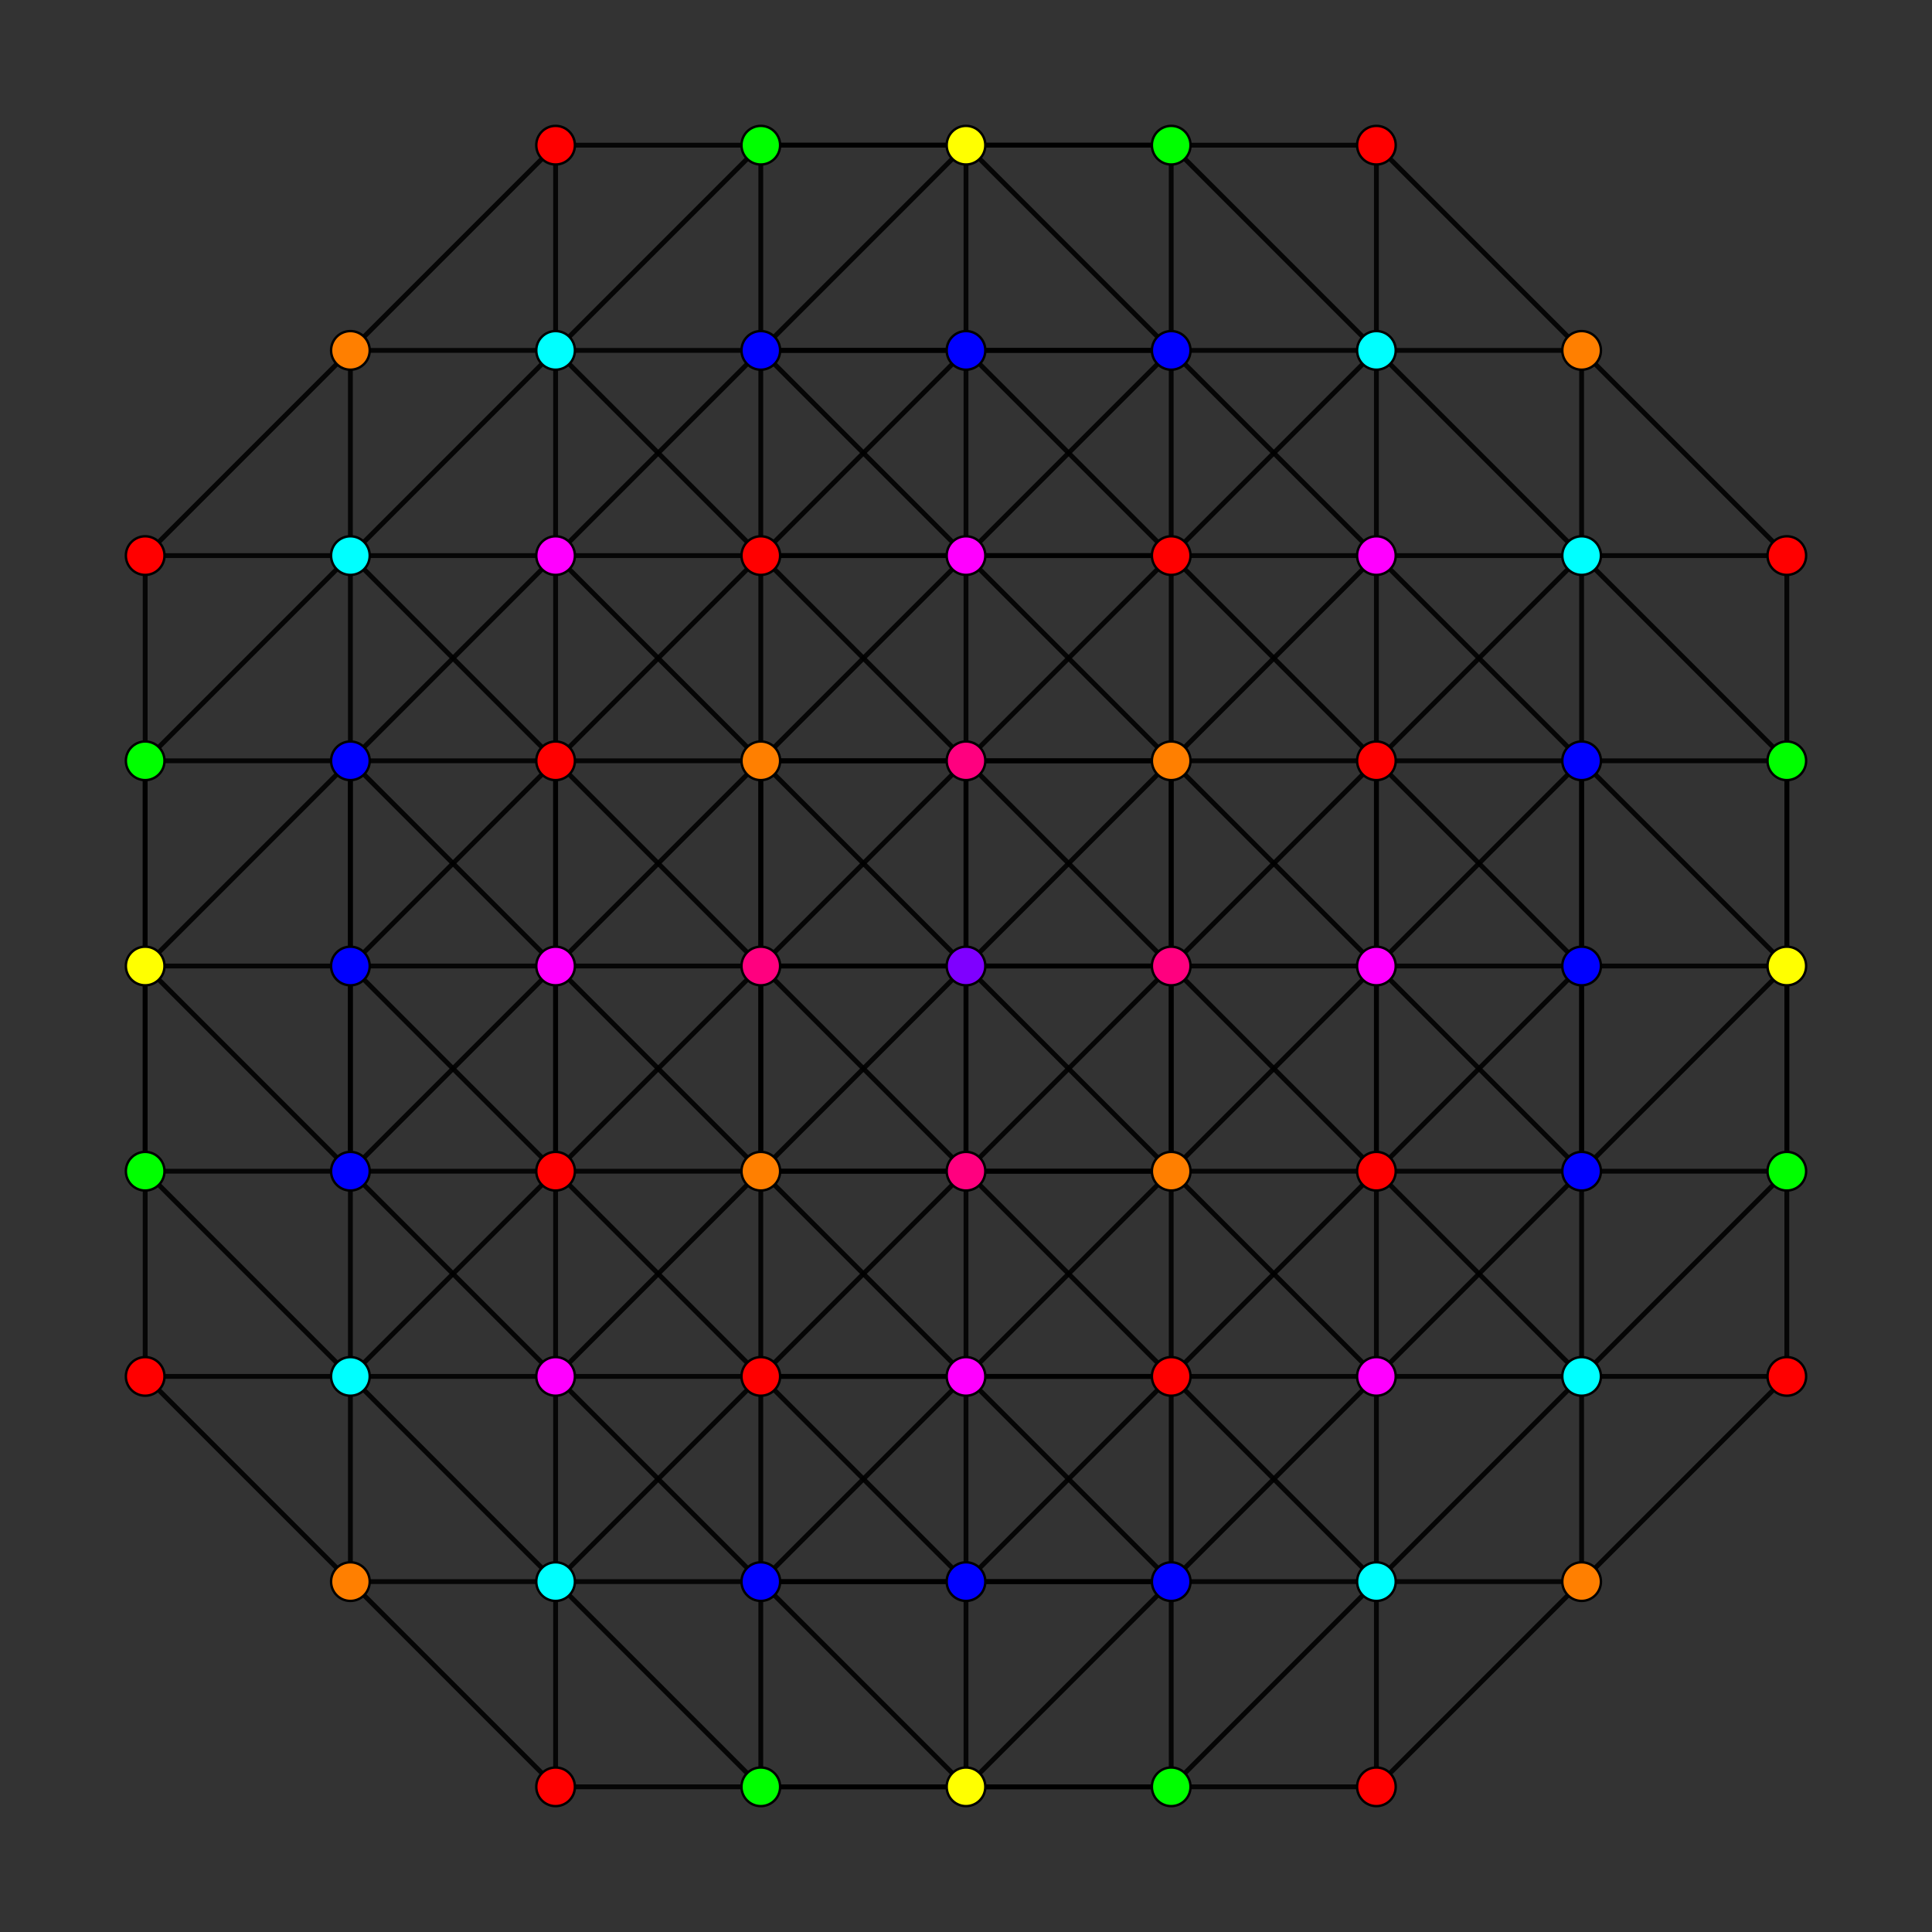 <?xml version="1.0" encoding="UTF-8" standalone="no"?>
<svg
xmlns="http://www.w3.org/2000/svg"
version="1.0"
width="1600" height="1600"
id="7-simplex_t0146_A3.svg">
<rect width="100%" height="100%" fill="#333333" stroke="none"/>
<g style="stroke:#000000;stroke-width:4.0;stroke-opacity:0.90;">
<line x1="1139.882" y1="969.941" x2="1139.882" y2="969.941"/>
<line x1="1139.882" y1="969.941" x2="1139.882" y2="1139.882"/>
<line x1="1139.882" y1="969.941" x2="1309.823" y2="969.941"/>
<line x1="1139.882" y1="969.941" x2="969.941" y2="800.000"/>
<line x1="1139.882" y1="969.941" x2="1139.882" y2="630.059"/>
<line x1="1139.882" y1="969.941" x2="1139.882" y2="800.000"/>
<line x1="1139.882" y1="969.941" x2="969.941" y2="1139.882"/>
<line x1="1139.882" y1="1139.882" x2="1139.882" y2="1139.882"/>
<line x1="1139.882" y1="1139.882" x2="1139.882" y2="1309.823"/>
<line x1="1139.882" y1="1139.882" x2="1309.823" y2="969.941"/>
<line x1="1139.882" y1="1139.882" x2="1309.823" y2="1139.882"/>
<line x1="1139.882" y1="1139.882" x2="969.941" y2="969.941"/>
<line x1="1139.882" y1="1139.882" x2="969.941" y2="1309.823"/>
<line x1="1139.882" y1="1309.823" x2="1139.882" y2="1309.823"/>
<line x1="1139.882" y1="1309.823" x2="1309.823" y2="1309.823"/>
<line x1="1139.882" y1="1309.823" x2="969.941" y2="1139.882"/>
<line x1="1139.882" y1="1309.823" x2="969.941" y2="1479.765"/>
<line x1="1309.823" y1="969.941" x2="1309.823" y2="969.941"/>
<line x1="1309.823" y1="969.941" x2="1309.823" y2="1139.882"/>
<line x1="1309.823" y1="969.941" x2="1479.765" y2="969.941"/>
<line x1="1309.823" y1="969.941" x2="1309.823" y2="630.059"/>
<line x1="1309.823" y1="969.941" x2="1309.823" y2="800.000"/>
<line x1="1309.823" y1="1139.882" x2="1309.823" y2="1309.823"/>
<line x1="1309.823" y1="1139.882" x2="1479.765" y2="1139.882"/>
<line x1="1309.823" y1="1139.882" x2="1139.882" y2="1309.823"/>
<line x1="1309.823" y1="1309.823" x2="1309.823" y2="1309.823"/>
<line x1="1309.823" y1="1309.823" x2="1479.765" y2="1139.882"/>
<line x1="1309.823" y1="1309.823" x2="1139.882" y2="1479.765"/>
<line x1="1479.765" y1="969.941" x2="1479.765" y2="969.941"/>
<line x1="1479.765" y1="969.941" x2="1479.765" y2="1139.882"/>
<line x1="1479.765" y1="969.941" x2="1479.765" y2="630.059"/>
<line x1="1479.765" y1="969.941" x2="1479.765" y2="800.000"/>
<line x1="1479.765" y1="969.941" x2="1309.823" y2="1139.882"/>
<line x1="1479.765" y1="1139.882" x2="1479.765" y2="1139.882"/>
<line x1="969.941" y1="800.000" x2="969.941" y2="800.000"/>
<line x1="969.941" y1="800.000" x2="969.941" y2="969.941"/>
<line x1="969.941" y1="800.000" x2="1139.882" y2="630.059"/>
<line x1="969.941" y1="800.000" x2="1139.882" y2="800.000"/>
<line x1="969.941" y1="800.000" x2="969.941" y2="630.059"/>
<line x1="969.941" y1="800.000" x2="630.059" y2="800.000"/>
<line x1="969.941" y1="969.941" x2="969.941" y2="969.941"/>
<line x1="969.941" y1="969.941" x2="969.941" y2="1139.882"/>
<line x1="969.941" y1="969.941" x2="1139.882" y2="969.941"/>
<line x1="969.941" y1="969.941" x2="969.941" y2="630.059"/>
<line x1="969.941" y1="969.941" x2="630.059" y2="969.941"/>
<line x1="969.941" y1="1139.882" x2="969.941" y2="1139.882"/>
<line x1="969.941" y1="1139.882" x2="1139.882" y2="1139.882"/>
<line x1="969.941" y1="1139.882" x2="630.059" y2="1139.882"/>
<line x1="1139.882" y1="630.059" x2="1139.882" y2="630.059"/>
<line x1="1139.882" y1="630.059" x2="1139.882" y2="800.000"/>
<line x1="1139.882" y1="630.059" x2="1309.823" y2="630.059"/>
<line x1="1139.882" y1="630.059" x2="1139.882" y2="460.118"/>
<line x1="1139.882" y1="630.059" x2="969.941" y2="460.118"/>
<line x1="1139.882" y1="800.000" x2="1139.882" y2="800.000"/>
<line x1="1139.882" y1="800.000" x2="1309.823" y2="800.000"/>
<line x1="1139.882" y1="969.941" x2="1309.823" y2="800.000"/>
<line x1="1309.823" y1="630.059" x2="1309.823" y2="630.059"/>
<line x1="1309.823" y1="630.059" x2="1309.823" y2="800.000"/>
<line x1="1309.823" y1="630.059" x2="1479.765" y2="630.059"/>
<line x1="1309.823" y1="630.059" x2="1139.882" y2="460.118"/>
<line x1="1309.823" y1="630.059" x2="1309.823" y2="460.118"/>
<line x1="1309.823" y1="800.000" x2="1309.823" y2="800.000"/>
<line x1="1309.823" y1="800.000" x2="1479.765" y2="800.000"/>
<line x1="1309.823" y1="800.000" x2="1139.882" y2="630.059"/>
<line x1="1309.823" y1="969.941" x2="1139.882" y2="800.000"/>
<line x1="1309.823" y1="1139.882" x2="1309.823" y2="1139.882"/>
<line x1="1309.823" y1="1139.882" x2="1139.882" y2="969.941"/>
<line x1="1479.765" y1="630.059" x2="1479.765" y2="630.059"/>
<line x1="1479.765" y1="630.059" x2="1479.765" y2="800.000"/>
<line x1="1479.765" y1="630.059" x2="1479.765" y2="460.118"/>
<line x1="1479.765" y1="630.059" x2="1309.823" y2="460.118"/>
<line x1="1479.765" y1="800.000" x2="1479.765" y2="800.000"/>
<line x1="969.941" y1="630.059" x2="969.941" y2="630.059"/>
<line x1="969.941" y1="630.059" x2="1139.882" y2="460.118"/>
<line x1="969.941" y1="630.059" x2="1139.882" y2="630.059"/>
<line x1="969.941" y1="630.059" x2="969.941" y2="460.118"/>
<line x1="969.941" y1="630.059" x2="630.059" y2="630.059"/>
<line x1="1139.882" y1="460.118" x2="1139.882" y2="460.118"/>
<line x1="1139.882" y1="460.118" x2="1309.823" y2="460.118"/>
<line x1="1139.882" y1="460.118" x2="1139.882" y2="290.177"/>
<line x1="1139.882" y1="460.118" x2="969.941" y2="290.177"/>
<line x1="1139.882" y1="800.000" x2="1309.823" y2="630.059"/>
<line x1="1309.823" y1="460.118" x2="1479.765" y2="460.118"/>
<line x1="1309.823" y1="460.118" x2="1309.823" y2="290.177"/>
<line x1="1309.823" y1="460.118" x2="1139.882" y2="290.177"/>
<line x1="1309.823" y1="969.941" x2="1479.765" y2="800.000"/>
<line x1="1479.765" y1="460.118" x2="1479.765" y2="460.118"/>
<line x1="1479.765" y1="460.118" x2="1309.823" y2="290.177"/>
<line x1="1479.765" y1="800.000" x2="1309.823" y2="630.059"/>
<line x1="969.941" y1="460.118" x2="969.941" y2="460.118"/>
<line x1="969.941" y1="460.118" x2="1139.882" y2="290.177"/>
<line x1="969.941" y1="460.118" x2="1139.882" y2="460.118"/>
<line x1="969.941" y1="460.118" x2="630.059" y2="460.118"/>
<line x1="1139.882" y1="290.177" x2="1139.882" y2="290.177"/>
<line x1="1139.882" y1="290.177" x2="1309.823" y2="290.177"/>
<line x1="1139.882" y1="290.177" x2="969.941" y2="120.235"/>
<line x1="1139.882" y1="630.059" x2="1309.823" y2="460.118"/>
<line x1="1309.823" y1="290.177" x2="1309.823" y2="290.177"/>
<line x1="1309.823" y1="290.177" x2="1139.882" y2="120.235"/>
<line x1="1309.823" y1="460.118" x2="1309.823" y2="460.118"/>
<line x1="969.941" y1="1139.882" x2="969.941" y2="1309.823"/>
<line x1="969.941" y1="1139.882" x2="800.000" y2="969.941"/>
<line x1="969.941" y1="1139.882" x2="800.000" y2="1139.882"/>
<line x1="969.941" y1="1309.823" x2="969.941" y2="1309.823"/>
<line x1="969.941" y1="1309.823" x2="969.941" y2="1479.765"/>
<line x1="969.941" y1="1309.823" x2="1139.882" y2="1309.823"/>
<line x1="969.941" y1="1309.823" x2="630.059" y2="1309.823"/>
<line x1="969.941" y1="1309.823" x2="800.000" y2="1309.823"/>
<line x1="969.941" y1="1479.765" x2="969.941" y2="1479.765"/>
<line x1="969.941" y1="1479.765" x2="1139.882" y2="1479.765"/>
<line x1="969.941" y1="1479.765" x2="630.059" y2="1479.765"/>
<line x1="969.941" y1="1479.765" x2="800.000" y2="1479.765"/>
<line x1="1139.882" y1="1309.823" x2="1139.882" y2="1479.765"/>
<line x1="1139.882" y1="1479.765" x2="1139.882" y2="1479.765"/>
<line x1="630.059" y1="800.000" x2="630.059" y2="800.000"/>
<line x1="630.059" y1="800.000" x2="630.059" y2="969.941"/>
<line x1="630.059" y1="800.000" x2="630.059" y2="630.059"/>
<line x1="630.059" y1="800.000" x2="460.118" y2="969.941"/>
<line x1="630.059" y1="800.000" x2="460.118" y2="630.059"/>
<line x1="630.059" y1="800.000" x2="460.118" y2="800.000"/>
<line x1="630.059" y1="969.941" x2="630.059" y2="969.941"/>
<line x1="630.059" y1="969.941" x2="630.059" y2="1139.882"/>
<line x1="630.059" y1="969.941" x2="630.059" y2="630.059"/>
<line x1="630.059" y1="969.941" x2="460.118" y2="1139.882"/>
<line x1="630.059" y1="969.941" x2="460.118" y2="969.941"/>
<line x1="630.059" y1="1139.882" x2="630.059" y2="1139.882"/>
<line x1="630.059" y1="1139.882" x2="460.118" y2="1309.823"/>
<line x1="630.059" y1="1139.882" x2="460.118" y2="1139.882"/>
<line x1="969.941" y1="460.118" x2="969.941" y2="290.177"/>
<line x1="969.941" y1="460.118" x2="800.000" y2="630.059"/>
<line x1="969.941" y1="460.118" x2="800.000" y2="460.118"/>
<line x1="969.941" y1="800.000" x2="800.000" y2="969.941"/>
<line x1="969.941" y1="800.000" x2="800.000" y2="630.059"/>
<line x1="969.941" y1="969.941" x2="1139.882" y2="800.000"/>
<line x1="969.941" y1="969.941" x2="800.000" y2="1139.882"/>
<line x1="969.941" y1="969.941" x2="800.000" y2="969.941"/>
<line x1="969.941" y1="1139.882" x2="800.000" y2="1309.823"/>
<line x1="1139.882" y1="800.000" x2="969.941" y2="630.059"/>
<line x1="630.059" y1="630.059" x2="630.059" y2="630.059"/>
<line x1="630.059" y1="630.059" x2="630.059" y2="460.118"/>
<line x1="630.059" y1="630.059" x2="460.118" y2="460.118"/>
<line x1="630.059" y1="630.059" x2="460.118" y2="630.059"/>
<line x1="969.941" y1="290.177" x2="969.941" y2="290.177"/>
<line x1="969.941" y1="290.177" x2="1139.882" y2="290.177"/>
<line x1="969.941" y1="290.177" x2="969.941" y2="120.235"/>
<line x1="969.941" y1="290.177" x2="630.059" y2="290.177"/>
<line x1="969.941" y1="290.177" x2="800.000" y2="290.177"/>
<line x1="969.941" y1="630.059" x2="800.000" y2="460.118"/>
<line x1="969.941" y1="630.059" x2="800.000" y2="630.059"/>
<line x1="969.941" y1="800.000" x2="800.000" y2="800.000"/>
<line x1="1139.882" y1="290.177" x2="1139.882" y2="120.235"/>
<line x1="630.059" y1="460.118" x2="630.059" y2="460.118"/>
<line x1="630.059" y1="460.118" x2="460.118" y2="290.177"/>
<line x1="630.059" y1="460.118" x2="460.118" y2="460.118"/>
<line x1="969.941" y1="120.235" x2="969.941" y2="120.235"/>
<line x1="969.941" y1="120.235" x2="1139.882" y2="120.235"/>
<line x1="969.941" y1="120.235" x2="630.059" y2="120.235"/>
<line x1="969.941" y1="120.235" x2="800.000" y2="120.235"/>
<line x1="969.941" y1="460.118" x2="800.000" y2="290.177"/>
<line x1="1139.882" y1="120.235" x2="1139.882" y2="120.235"/>
<line x1="630.059" y1="1139.882" x2="630.059" y2="1309.823"/>
<line x1="630.059" y1="1139.882" x2="800.000" y2="969.941"/>
<line x1="630.059" y1="1139.882" x2="800.000" y2="1139.882"/>
<line x1="630.059" y1="1139.882" x2="460.118" y2="969.941"/>
<line x1="630.059" y1="1309.823" x2="630.059" y2="1309.823"/>
<line x1="630.059" y1="1309.823" x2="630.059" y2="1479.765"/>
<line x1="630.059" y1="1309.823" x2="800.000" y2="1309.823"/>
<line x1="630.059" y1="1309.823" x2="460.118" y2="1139.882"/>
<line x1="630.059" y1="1309.823" x2="460.118" y2="1309.823"/>
<line x1="630.059" y1="1479.765" x2="630.059" y2="1479.765"/>
<line x1="630.059" y1="1479.765" x2="800.000" y2="1479.765"/>
<line x1="630.059" y1="1479.765" x2="460.118" y2="1309.823"/>
<line x1="630.059" y1="1479.765" x2="460.118" y2="1479.765"/>
<line x1="800.000" y1="969.941" x2="800.000" y2="969.941"/>
<line x1="800.000" y1="969.941" x2="800.000" y2="1139.882"/>
<line x1="800.000" y1="969.941" x2="800.000" y2="630.059"/>
<line x1="800.000" y1="969.941" x2="630.059" y2="969.941"/>
<line x1="800.000" y1="1139.882" x2="800.000" y2="1139.882"/>
<line x1="800.000" y1="1139.882" x2="800.000" y2="1309.823"/>
<line x1="800.000" y1="1309.823" x2="800.000" y2="1309.823"/>
<line x1="800.000" y1="1309.823" x2="800.000" y2="1479.765"/>
<line x1="800.000" y1="1309.823" x2="630.059" y2="1139.882"/>
<line x1="800.000" y1="1479.765" x2="800.000" y2="1479.765"/>
<line x1="969.941" y1="1309.823" x2="800.000" y2="1139.882"/>
<line x1="460.118" y1="969.941" x2="460.118" y2="969.941"/>
<line x1="460.118" y1="969.941" x2="460.118" y2="1139.882"/>
<line x1="460.118" y1="969.941" x2="460.118" y2="630.059"/>
<line x1="460.118" y1="969.941" x2="460.118" y2="800.000"/>
<line x1="460.118" y1="969.941" x2="290.177" y2="969.941"/>
<line x1="460.118" y1="1139.882" x2="460.118" y2="1139.882"/>
<line x1="460.118" y1="1139.882" x2="460.118" y2="1309.823"/>
<line x1="460.118" y1="1139.882" x2="290.177" y2="969.941"/>
<line x1="460.118" y1="1139.882" x2="290.177" y2="1139.882"/>
<line x1="460.118" y1="1309.823" x2="460.118" y2="1309.823"/>
<line x1="460.118" y1="1309.823" x2="290.177" y2="1309.823"/>
<line x1="800.000" y1="630.059" x2="800.000" y2="630.059"/>
<line x1="800.000" y1="630.059" x2="630.059" y2="460.118"/>
<line x1="800.000" y1="630.059" x2="800.000" y2="460.118"/>
<line x1="800.000" y1="630.059" x2="630.059" y2="630.059"/>
<line x1="800.000" y1="969.941" x2="630.059" y2="800.000"/>
<line x1="800.000" y1="1139.882" x2="630.059" y2="969.941"/>
<line x1="460.118" y1="630.059" x2="460.118" y2="630.059"/>
<line x1="460.118" y1="630.059" x2="460.118" y2="800.000"/>
<line x1="460.118" y1="630.059" x2="630.059" y2="460.118"/>
<line x1="460.118" y1="630.059" x2="460.118" y2="460.118"/>
<line x1="460.118" y1="630.059" x2="290.177" y2="630.059"/>
<line x1="460.118" y1="800.000" x2="460.118" y2="800.000"/>
<line x1="460.118" y1="800.000" x2="290.177" y2="800.000"/>
<line x1="460.118" y1="969.941" x2="290.177" y2="800.000"/>
<line x1="630.059" y1="460.118" x2="800.000" y2="460.118"/>
<line x1="630.059" y1="460.118" x2="630.059" y2="290.177"/>
<line x1="630.059" y1="800.000" x2="800.000" y2="630.059"/>
<line x1="630.059" y1="969.941" x2="460.118" y2="800.000"/>
<line x1="800.000" y1="460.118" x2="800.000" y2="460.118"/>
<line x1="800.000" y1="460.118" x2="800.000" y2="290.177"/>
<line x1="800.000" y1="969.941" x2="800.000" y2="800.000"/>
<line x1="969.941" y1="969.941" x2="800.000" y2="800.000"/>
<line x1="460.118" y1="460.118" x2="460.118" y2="460.118"/>
<line x1="460.118" y1="460.118" x2="630.059" y2="290.177"/>
<line x1="460.118" y1="460.118" x2="460.118" y2="290.177"/>
<line x1="460.118" y1="460.118" x2="290.177" y2="630.059"/>
<line x1="460.118" y1="460.118" x2="290.177" y2="460.118"/>
<line x1="460.118" y1="630.059" x2="290.177" y2="800.000"/>
<line x1="460.118" y1="800.000" x2="290.177" y2="969.941"/>
<line x1="460.118" y1="800.000" x2="290.177" y2="630.059"/>
<line x1="460.118" y1="969.941" x2="290.177" y2="1139.882"/>
<line x1="630.059" y1="290.177" x2="630.059" y2="290.177"/>
<line x1="630.059" y1="290.177" x2="800.000" y2="290.177"/>
<line x1="630.059" y1="290.177" x2="630.059" y2="120.235"/>
<line x1="630.059" y1="290.177" x2="460.118" y2="290.177"/>
<line x1="630.059" y1="630.059" x2="800.000" y2="460.118"/>
<line x1="630.059" y1="630.059" x2="460.118" y2="800.000"/>
<line x1="630.059" y1="800.000" x2="800.000" y2="800.000"/>
<line x1="800.000" y1="290.177" x2="800.000" y2="290.177"/>
<line x1="800.000" y1="290.177" x2="800.000" y2="120.235"/>
<line x1="800.000" y1="290.177" x2="630.059" y2="460.118"/>
<line x1="800.000" y1="630.059" x2="800.000" y2="800.000"/>
<line x1="800.000" y1="800.000" x2="800.000" y2="800.000"/>
<line x1="800.000" y1="800.000" x2="969.941" y2="630.059"/>
<line x1="800.000" y1="800.000" x2="630.059" y2="969.941"/>
<line x1="800.000" y1="800.000" x2="630.059" y2="630.059"/>
<line x1="969.941" y1="290.177" x2="800.000" y2="460.118"/>
<line x1="460.118" y1="290.177" x2="460.118" y2="290.177"/>
<line x1="460.118" y1="290.177" x2="630.059" y2="120.235"/>
<line x1="460.118" y1="290.177" x2="290.177" y2="290.177"/>
<line x1="460.118" y1="630.059" x2="290.177" y2="460.118"/>
<line x1="630.059" y1="120.235" x2="630.059" y2="120.235"/>
<line x1="630.059" y1="120.235" x2="800.000" y2="120.235"/>
<line x1="630.059" y1="120.235" x2="460.118" y2="120.235"/>
<line x1="800.000" y1="120.235" x2="800.000" y2="120.235"/>
<line x1="460.118" y1="1309.823" x2="460.118" y2="1479.765"/>
<line x1="460.118" y1="1309.823" x2="290.177" y2="1139.882"/>
<line x1="460.118" y1="1479.765" x2="460.118" y2="1479.765"/>
<line x1="460.118" y1="1479.765" x2="290.177" y2="1309.823"/>
<line x1="630.059" y1="1309.823" x2="800.000" y2="1139.882"/>
<line x1="800.000" y1="1479.765" x2="969.941" y2="1309.823"/>
<line x1="800.000" y1="1479.765" x2="630.059" y2="1309.823"/>
<line x1="290.177" y1="969.941" x2="290.177" y2="969.941"/>
<line x1="290.177" y1="969.941" x2="290.177" y2="1139.882"/>
<line x1="290.177" y1="969.941" x2="290.177" y2="630.059"/>
<line x1="290.177" y1="969.941" x2="290.177" y2="800.000"/>
<line x1="290.177" y1="969.941" x2="120.235" y2="969.941"/>
<line x1="290.177" y1="1139.882" x2="290.177" y2="1309.823"/>
<line x1="290.177" y1="1139.882" x2="120.235" y2="1139.882"/>
<line x1="290.177" y1="1309.823" x2="290.177" y2="1309.823"/>
<line x1="290.177" y1="1309.823" x2="120.235" y2="1139.882"/>
<line x1="290.177" y1="630.059" x2="290.177" y2="630.059"/>
<line x1="290.177" y1="630.059" x2="290.177" y2="800.000"/>
<line x1="290.177" y1="630.059" x2="290.177" y2="460.118"/>
<line x1="290.177" y1="630.059" x2="120.235" y2="630.059"/>
<line x1="290.177" y1="800.000" x2="290.177" y2="800.000"/>
<line x1="290.177" y1="800.000" x2="120.235" y2="800.000"/>
<line x1="290.177" y1="1139.882" x2="290.177" y2="1139.882"/>
<line x1="290.177" y1="1139.882" x2="120.235" y2="969.941"/>
<line x1="800.000" y1="460.118" x2="630.059" y2="290.177"/>
<line x1="290.177" y1="460.118" x2="460.118" y2="290.177"/>
<line x1="290.177" y1="460.118" x2="290.177" y2="290.177"/>
<line x1="290.177" y1="460.118" x2="120.235" y2="460.118"/>
<line x1="290.177" y1="969.941" x2="120.235" y2="800.000"/>
<line x1="460.118" y1="290.177" x2="460.118" y2="120.235"/>
<line x1="969.941" y1="290.177" x2="800.000" y2="120.235"/>
<line x1="290.177" y1="290.177" x2="290.177" y2="290.177"/>
<line x1="290.177" y1="290.177" x2="460.118" y2="120.235"/>
<line x1="290.177" y1="290.177" x2="120.235" y2="460.118"/>
<line x1="290.177" y1="460.118" x2="290.177" y2="460.118"/>
<line x1="290.177" y1="460.118" x2="120.235" y2="630.059"/>
<line x1="290.177" y1="630.059" x2="120.235" y2="800.000"/>
<line x1="460.118" y1="120.235" x2="460.118" y2="120.235"/>
<line x1="800.000" y1="120.235" x2="630.059" y2="290.177"/>
<line x1="120.235" y1="969.941" x2="120.235" y2="969.941"/>
<line x1="120.235" y1="969.941" x2="120.235" y2="1139.882"/>
<line x1="120.235" y1="969.941" x2="120.235" y2="630.059"/>
<line x1="120.235" y1="969.941" x2="120.235" y2="800.000"/>
<line x1="120.235" y1="1139.882" x2="120.235" y2="1139.882"/>
<line x1="120.235" y1="630.059" x2="120.235" y2="630.059"/>
<line x1="120.235" y1="630.059" x2="120.235" y2="800.000"/>
<line x1="120.235" y1="630.059" x2="120.235" y2="460.118"/>
<line x1="120.235" y1="800.000" x2="120.235" y2="800.000"/>
<line x1="120.235" y1="460.118" x2="120.235" y2="460.118"/>
</g>
<g style="stroke:#000000;stroke-width:2.0;fill:#ff0000">
<circle cx="1479.765" cy="1139.882" r="16.0"/>
<circle cx="1479.765" cy="460.118" r="16.0"/>
<circle cx="1139.882" cy="1479.765" r="16.0"/>
<circle cx="1139.882" cy="120.235" r="16.0"/>
<circle cx="460.118" cy="1479.765" r="16.0"/>
<circle cx="460.118" cy="120.235" r="16.0"/>
<circle cx="120.235" cy="1139.882" r="16.0"/>
<circle cx="120.235" cy="460.118" r="16.0"/>
</g>
<g style="stroke:#000000;stroke-width:2.0;fill:#ff7f00">
<circle cx="1309.823" cy="1309.823" r="16.0"/>
<circle cx="1309.823" cy="290.177" r="16.0"/>
<circle cx="290.177" cy="1309.823" r="16.0"/>
<circle cx="290.177" cy="290.177" r="16.0"/>
</g>
<g style="stroke:#000000;stroke-width:2.0;fill:#ffff00">
<circle cx="1479.765" cy="800.000" r="16.0"/>
<circle cx="800.000" cy="1479.765" r="16.0"/>
<circle cx="800.000" cy="120.235" r="16.0"/>
<circle cx="120.235" cy="800.000" r="16.0"/>
</g>
<g style="stroke:#000000;stroke-width:2.0;fill:#00ff00">
<circle cx="1479.765" cy="969.941" r="16.0"/>
<circle cx="1479.765" cy="630.059" r="16.0"/>
<circle cx="969.941" cy="1479.765" r="16.0"/>
<circle cx="969.941" cy="120.235" r="16.0"/>
<circle cx="630.059" cy="1479.765" r="16.0"/>
<circle cx="630.059" cy="120.235" r="16.0"/>
<circle cx="120.235" cy="969.941" r="16.0"/>
<circle cx="120.235" cy="630.059" r="16.0"/>
</g>
<g style="stroke:#000000;stroke-width:2.0;fill:#00ffff">
<circle cx="1139.882" cy="1309.823" r="16.0"/>
<circle cx="1309.823" cy="1139.882" r="16.0"/>
<circle cx="1309.823" cy="460.118" r="16.0"/>
<circle cx="1139.882" cy="290.177" r="16.0"/>
<circle cx="460.118" cy="1309.823" r="16.0"/>
<circle cx="460.118" cy="290.177" r="16.0"/>
<circle cx="290.177" cy="1139.882" r="16.0"/>
<circle cx="290.177" cy="460.118" r="16.0"/>
</g>
<g style="stroke:#000000;stroke-width:2.0;fill:#0000ff">
<circle cx="1309.823" cy="969.941" r="16.0"/>
<circle cx="1309.823" cy="630.059" r="16.0"/>
<circle cx="1309.823" cy="800.000" r="16.0"/>
<circle cx="969.941" cy="1309.823" r="16.0"/>
<circle cx="969.941" cy="290.177" r="16.0"/>
<circle cx="630.059" cy="1309.823" r="16.0"/>
<circle cx="800.000" cy="1309.823" r="16.0"/>
<circle cx="630.059" cy="290.177" r="16.0"/>
<circle cx="800.000" cy="290.177" r="16.0"/>
<circle cx="290.177" cy="969.941" r="16.0"/>
<circle cx="290.177" cy="630.059" r="16.0"/>
<circle cx="290.177" cy="800.000" r="16.0"/>
</g>
<g style="stroke:#000000;stroke-width:2.0;fill:#7f00ff">
<circle cx="800.000" cy="800.000" r="16.0"/>
</g>
<g style="stroke:#000000;stroke-width:2.0;fill:#ff00ff">
<circle cx="1139.882" cy="1139.882" r="16.0"/>
<circle cx="1139.882" cy="800.000" r="16.0"/>
<circle cx="1139.882" cy="460.118" r="16.0"/>
<circle cx="800.000" cy="1139.882" r="16.0"/>
<circle cx="460.118" cy="1139.882" r="16.0"/>
<circle cx="460.118" cy="800.000" r="16.0"/>
<circle cx="800.000" cy="460.118" r="16.0"/>
<circle cx="460.118" cy="460.118" r="16.0"/>
</g>
<g style="stroke:#000000;stroke-width:2.0;fill:#ff007f">
<circle cx="969.941" cy="800.000" r="16.0"/>
<circle cx="630.059" cy="800.000" r="16.0"/>
<circle cx="800.000" cy="969.941" r="16.0"/>
<circle cx="800.000" cy="630.059" r="16.0"/>
</g>
<g style="stroke:#000000;stroke-width:2.0;fill:#ff0000">
<circle cx="1139.882" cy="969.941" r="16.0"/>
<circle cx="969.941" cy="1139.882" r="16.0"/>
<circle cx="1139.882" cy="630.059" r="16.0"/>
<circle cx="969.941" cy="460.118" r="16.0"/>
<circle cx="630.059" cy="1139.882" r="16.0"/>
<circle cx="630.059" cy="460.118" r="16.0"/>
<circle cx="460.118" cy="969.941" r="16.0"/>
<circle cx="460.118" cy="630.059" r="16.0"/>
</g>
<g style="stroke:#000000;stroke-width:2.0;fill:#ff7f00">
<circle cx="969.941" cy="969.941" r="16.0"/>
<circle cx="969.941" cy="630.059" r="16.0"/>
<circle cx="630.059" cy="969.941" r="16.0"/>
<circle cx="630.059" cy="630.059" r="16.0"/>
</g>
</svg>

